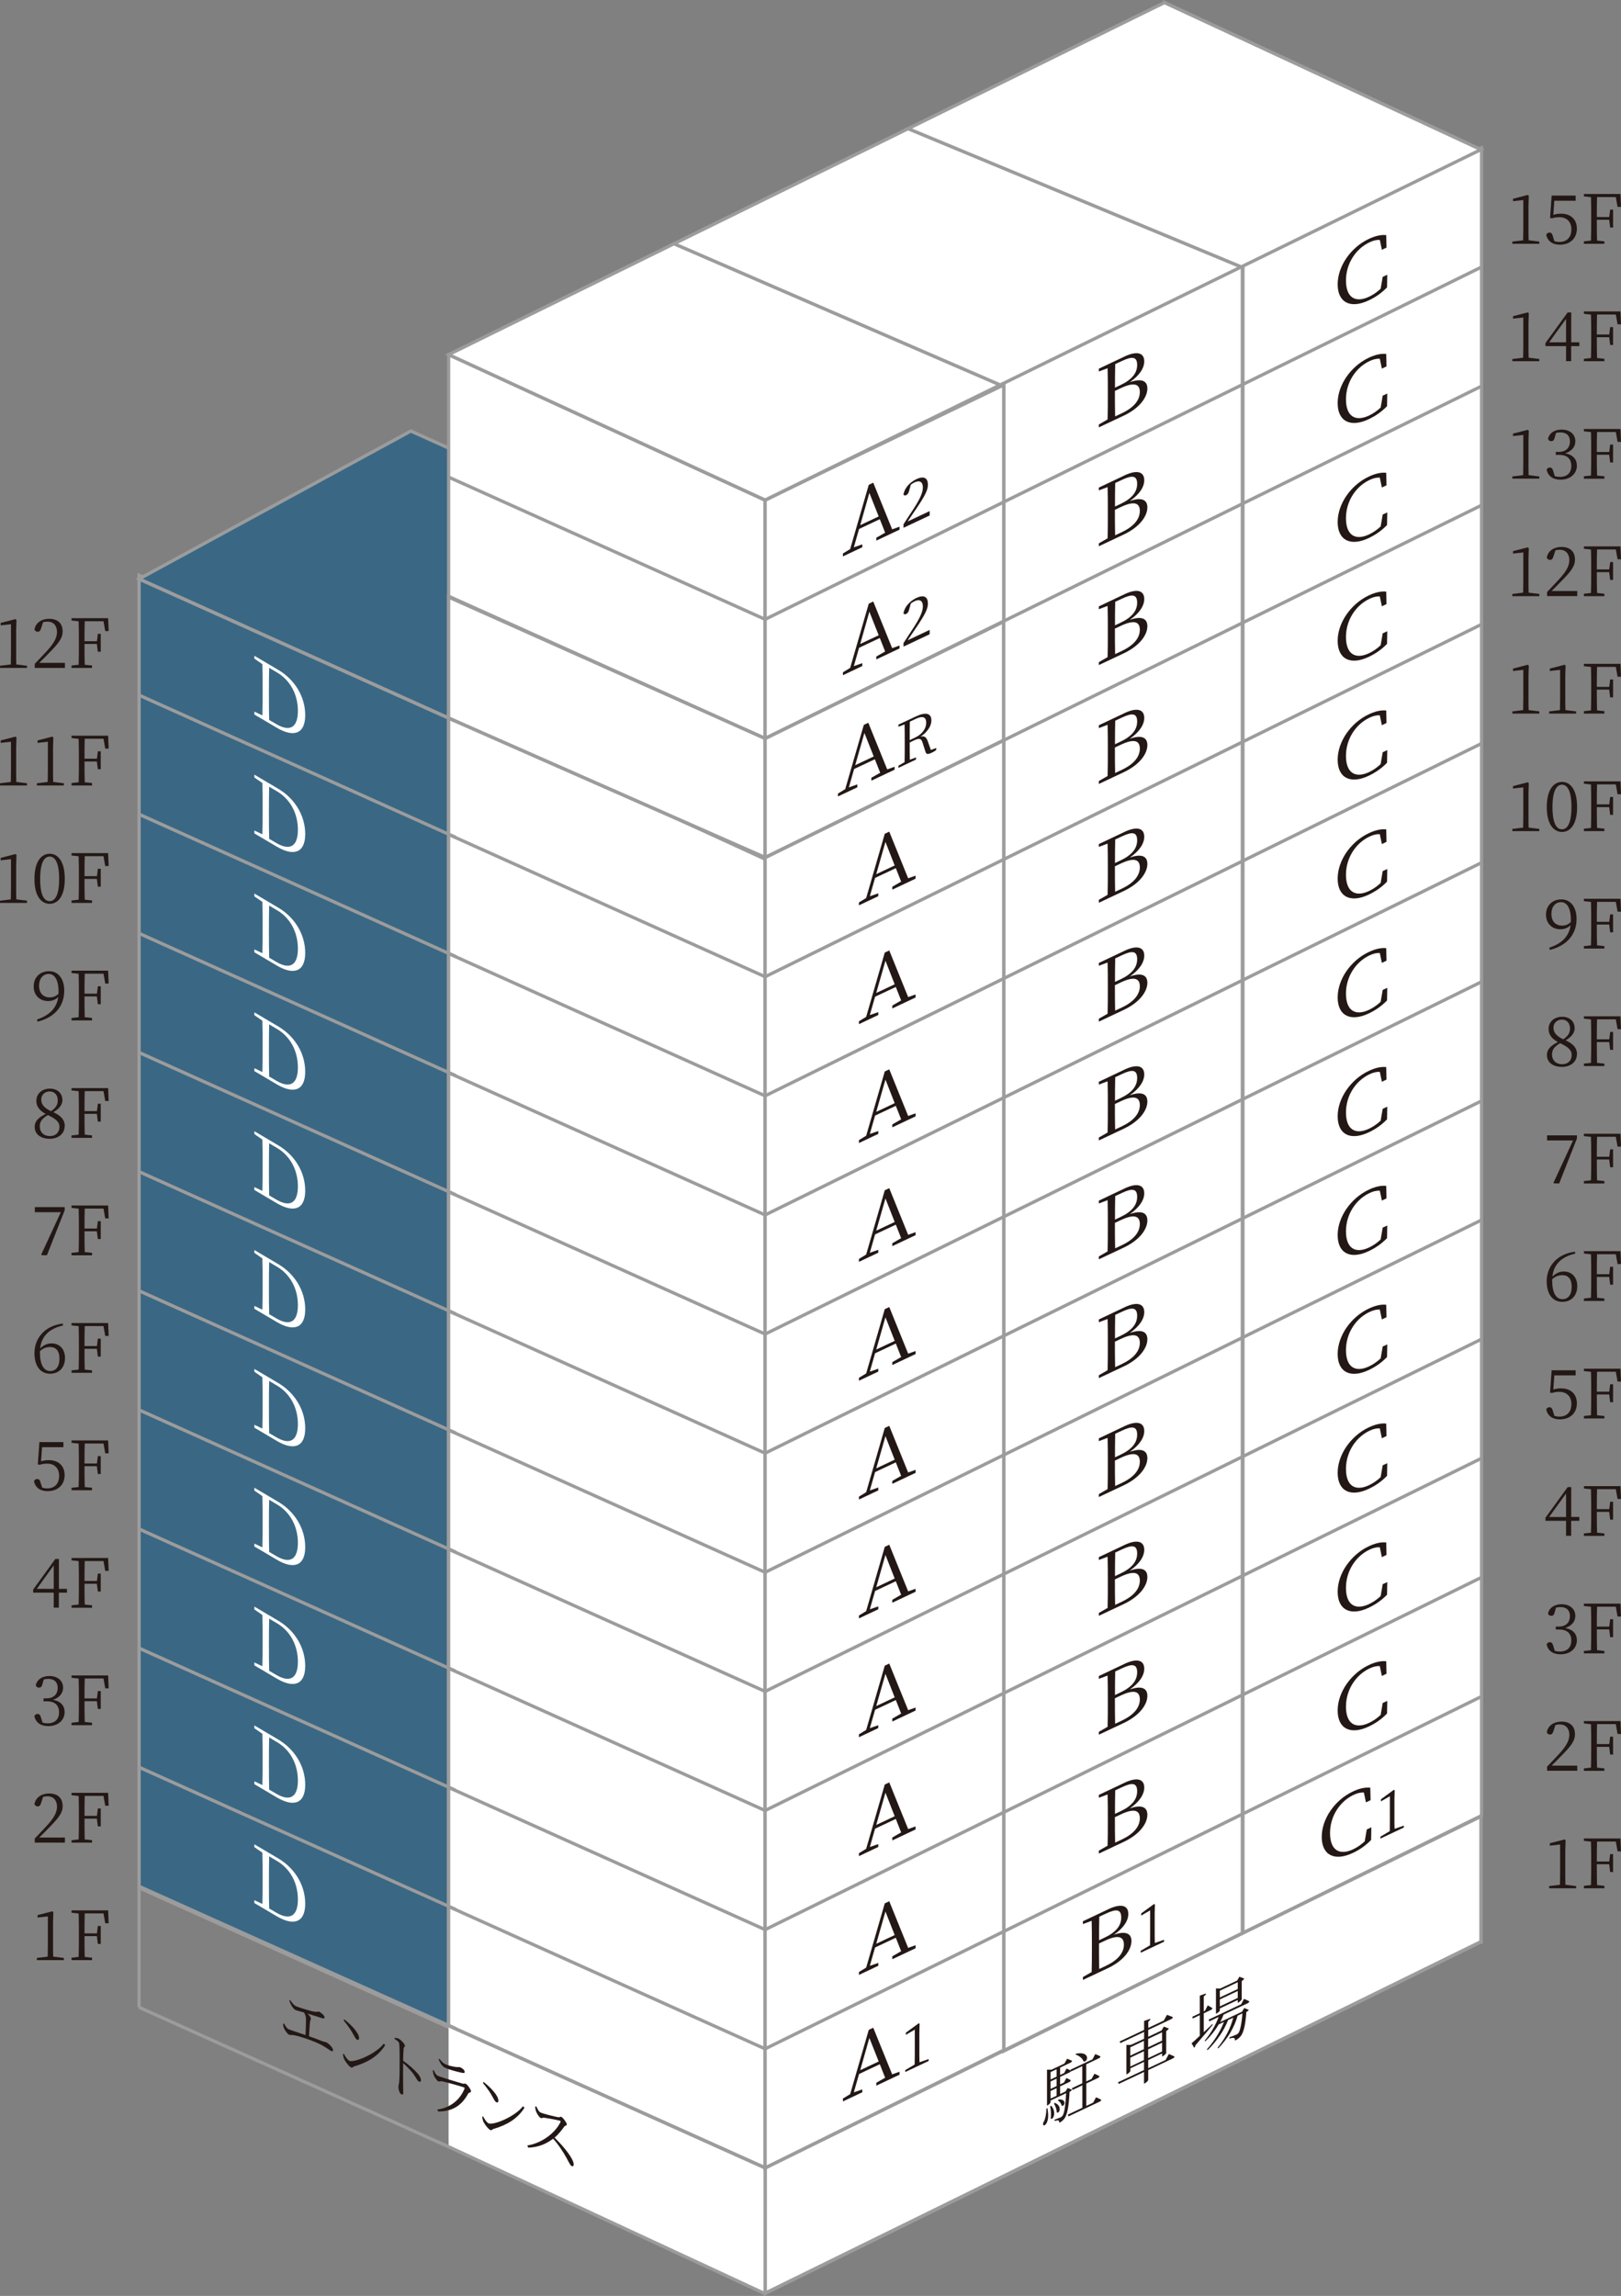 <?xml version="1.0" encoding="UTF-8"?><svg id="_イヤー_2" xmlns="http://www.w3.org/2000/svg" viewBox="0 0 212.71 301.27"><rect x="0" y="0" width="212.71" height="301.27" fill="#808080" stroke="none"/><defs><style>.cls-1,.cls-2,.cls-3{fill:#fff;}.cls-2{stroke-linecap:round;stroke-linejoin:round;}.cls-2,.cls-4,.cls-3{stroke:#9c9c9d;stroke-width:.43px;}.cls-4{fill:#3a6884;}.cls-4,.cls-3{stroke-miterlimit:10;}.cls-5{fill:#231815;}</style></defs><g id="_イヤー_1-2"><g><g><path class="cls-5" d="M201.99,31.7v.29h-3.54v-.29l1.42-.17c0-.54,.02-1.07,.02-1.6v-3.68l-1.35,.15v-.32l1.94-.5,.13,.11-.04,1.39v2.85c0,.53,0,1.06,.02,1.6l1.4,.17Z"/><path class="cls-5" d="M203.83,28.19c.33-.1,.65-.15,1.01-.15,1.24,0,2.08,.71,2.08,1.97s-.88,2.1-2.23,2.1c-.95,0-1.59-.43-1.79-1.29,.07-.2,.22-.3,.42-.3,.25,0,.36,.13,.47,.55l.18,.58c.22,.06,.43,.1,.66,.1,1.01,0,1.57-.65,1.57-1.65s-.62-1.6-1.57-1.6c-.33,0-.66,.04-.98,.15l-.25-.05,.21-2.93h3.15v.67h-2.8l-.13,1.85Z"/><path class="cls-5" d="M209.57,25.84c-.03,.84-.03,1.72-.03,2.64h1.63l.12-.97h.38v2.35h-.38l-.13-1.02h-1.62c0,.99,0,1.87,.03,2.73l.96,.1v.32h-2.69v-.32l.93-.1c.03-.85,.03-1.72,.03-2.6v-.49c0-.87,0-1.75-.03-2.61l-.93-.1v-.31h4.8l.07,1.69h-.45l-.23-1.29h-2.46Z"/><path class="cls-5" d="M201.99,47.11v.29h-3.54v-.29l1.42-.17c0-.54,.02-1.07,.02-1.6v-3.68l-1.35,.15v-.32l1.94-.5,.13,.11-.04,1.39v2.85c0,.53,0,1.06,.02,1.6l1.4,.17Z"/><path class="cls-5" d="M207.23,45.42h-1.06v1.97h-.67v-1.97h-2.7v-.41l2.91-4.01h.47v3.92h1.06v.5Zm-1.73-.5v-3.08l-2.22,3.08h2.22Z"/><path class="cls-5" d="M209.57,41.25c-.03,.84-.03,1.72-.03,2.64h1.63l.12-.97h.38v2.35h-.38l-.13-1.02h-1.62c0,.99,0,1.87,.03,2.73l.96,.1v.32h-2.69v-.32l.93-.1c.03-.85,.03-1.72,.03-2.6v-.49c0-.87,0-1.75-.03-2.61l-.93-.1v-.31h4.8l.07,1.69h-.45l-.23-1.29h-2.46Z"/><path class="cls-5" d="M201.99,62.52v.29h-3.54v-.29l1.42-.17c0-.54,.02-1.07,.02-1.6v-3.68l-1.35,.15v-.32l1.94-.5,.13,.11-.04,1.39v2.85c0,.53,0,1.06,.02,1.6l1.4,.17Z"/><path class="cls-5" d="M204.03,57.36c-.09,.37-.2,.53-.48,.53-.19,0-.34-.08-.42-.31,.2-.83,.94-1.21,1.79-1.21,1.1,0,1.8,.63,1.8,1.53,0,.74-.49,1.32-1.34,1.59,1.03,.18,1.54,.78,1.54,1.61,0,1.07-.87,1.84-2.14,1.84-.92,0-1.63-.39-1.83-1.31,.09-.18,.23-.28,.42-.28,.27,0,.37,.18,.48,.57l.17,.56c.22,.07,.44,.1,.65,.1,1,0,1.52-.56,1.52-1.45s-.52-1.44-1.58-1.44h-.46v-.39h.39c.9,0,1.47-.5,1.47-1.38,0-.74-.45-1.18-1.24-1.18-.18,0-.37,.02-.58,.07l-.17,.56Z"/><path class="cls-5" d="M209.57,56.67c-.03,.84-.03,1.72-.03,2.64h1.63l.12-.97h.38v2.35h-.38l-.13-1.02h-1.62c0,.99,0,1.87,.03,2.73l.96,.1v.32h-2.69v-.32l.93-.1c.03-.85,.03-1.72,.03-2.6v-.49c0-.87,0-1.75-.03-2.61l-.93-.1v-.31h4.8l.07,1.69h-.45l-.23-1.29h-2.46Z"/><path class="cls-5" d="M201.99,77.94v.29h-3.54v-.29l1.42-.17c0-.54,.02-1.07,.02-1.6v-3.68l-1.35,.15v-.32l1.94-.5,.13,.11-.04,1.39v2.85c0,.53,0,1.06,.02,1.6l1.4,.17Z"/><path class="cls-5" d="M206.97,77.55v.67h-3.96v-.54c.56-.57,1.11-1.18,1.54-1.63,.99-1.07,1.38-1.8,1.38-2.56,0-.81-.47-1.35-1.24-1.35-.17,0-.38,.02-.59,.08l-.22,.69c-.11,.39-.24,.56-.48,.56-.2,0-.33-.11-.43-.28,.15-.94,.99-1.42,1.92-1.42,1.21,0,1.78,.67,1.78,1.66,0,.83-.43,1.47-1.87,2.91-.25,.27-.71,.73-1.2,1.21h3.37Z"/><path class="cls-5" d="M209.57,72.08c-.03,.84-.03,1.72-.03,2.64h1.63l.12-.97h.38v2.35h-.38l-.13-1.02h-1.62c0,.99,0,1.87,.03,2.73l.96,.1v.32h-2.69v-.32l.93-.1c.03-.85,.03-1.72,.03-2.6v-.49c0-.87,0-1.75-.03-2.61l-.93-.1v-.31h4.8l.07,1.69h-.45l-.23-1.29h-2.46Z"/><path class="cls-5" d="M201.99,93.35v.29h-3.54v-.29l1.42-.17c0-.54,.02-1.07,.02-1.6v-3.68l-1.35,.15v-.32l1.94-.5,.13,.11-.04,1.39v2.85c0,.53,0,1.06,.02,1.6l1.4,.17Z"/><path class="cls-5" d="M206.82,93.35v.29h-3.54v-.29l1.42-.17c0-.54,.02-1.07,.02-1.6v-3.68l-1.35,.15v-.32l1.94-.5,.13,.11-.04,1.39v2.85c0,.53,0,1.06,.02,1.6l1.4,.17Z"/><path class="cls-5" d="M209.57,87.49c-.03,.84-.03,1.72-.03,2.64h1.63l.12-.97h.38v2.35h-.38l-.13-1.02h-1.62c0,.99,0,1.87,.03,2.73l.96,.1v.32h-2.69v-.32l.93-.1c.03-.85,.03-1.72,.03-2.6v-.49c0-.87,0-1.75-.03-2.61l-.93-.1v-.31h4.8l.07,1.69h-.45l-.23-1.29h-2.46Z"/><path class="cls-5" d="M201.99,108.77v.29h-3.54v-.29l1.42-.17c0-.54,.02-1.07,.02-1.6v-3.68l-1.35,.15v-.32l1.94-.5,.13,.11-.04,1.39v2.85c0,.53,0,1.06,.02,1.6l1.4,.17Z"/><path class="cls-5" d="M206.95,105.9c0,2.4-.97,3.27-1.98,3.27s-2-.88-2-3.27,.98-3.3,2-3.3,1.98,.9,1.98,3.3Zm-1.98,2.92c.63,0,1.24-.65,1.24-2.92s-.61-2.93-1.24-2.93-1.25,.63-1.25,2.93,.6,2.92,1.25,2.92Z"/><path class="cls-5" d="M209.57,102.91c-.03,.84-.03,1.72-.03,2.64h1.63l.12-.97h.38v2.35h-.38l-.13-1.02h-1.62c0,.99,0,1.87,.03,2.73l.96,.1v.32h-2.69v-.32l.93-.1c.03-.85,.03-1.72,.03-2.6v-.49c0-.87,0-1.75-.03-2.61l-.93-.1v-.31h4.8l.07,1.69h-.45l-.23-1.29h-2.46Z"/><path class="cls-5" d="M203.3,124.36c1.76-.59,2.59-1.57,2.8-2.96-.35,.36-.81,.54-1.35,.54-1.06,0-1.89-.74-1.88-1.93,0-1.18,.83-1.99,2.02-1.99s1.99,.98,1.99,2.55c0,1.85-1.05,3.46-3.51,4.08l-.07-.29Zm2.83-3.36c0-.1,0-.2,0-.31,0-1.57-.54-2.31-1.29-2.31-.68,0-1.26,.53-1.26,1.55s.6,1.53,1.39,1.53c.46,0,.83-.15,1.16-.48Z"/><path class="cls-5" d="M209.57,118.32c-.03,.84-.03,1.72-.03,2.64h1.63l.12-.97h.38v2.35h-.38l-.13-1.02h-1.62c0,.99,0,1.87,.03,2.73l.96,.1v.32h-2.69v-.32l.93-.1c.03-.85,.03-1.72,.03-2.6v-.49c0-.87,0-1.75-.03-2.61l-.93-.1v-.31h4.8l.07,1.69h-.45l-.23-1.29h-2.46Z"/><path class="cls-5" d="M206.92,138.37c0,.97-.83,1.63-1.96,1.63s-1.97-.56-1.97-1.56c0-.74,.49-1.23,1.44-1.7-.86-.46-1.22-1.04-1.22-1.71,0-1,.79-1.61,1.78-1.61s1.64,.62,1.64,1.51c0,.49-.29,1.07-1.19,1.58,1.04,.49,1.5,1.01,1.5,1.86Zm-.68,.06c0-.59-.37-1-1.52-1.54-.71,.42-1.06,.81-1.06,1.48,0,.76,.52,1.28,1.32,1.28s1.26-.52,1.26-1.22Zm-1.11-2.05c.64-.44,.89-.84,.89-1.43,0-.64-.38-1.16-1.06-1.16-.59,0-1.11,.4-1.11,1.06,0,.55,.27,1.05,1.28,1.53Z"/><path class="cls-5" d="M209.57,133.74c-.03,.84-.03,1.72-.03,2.64h1.63l.12-.97h.38v2.35h-.38l-.13-1.02h-1.62c0,.99,0,1.87,.03,2.73l.96,.1v.32h-2.69v-.32l.93-.1c.03-.85,.03-1.72,.03-2.6v-.49c0-.87,0-1.75-.03-2.61l-.93-.1v-.31h4.8l.07,1.69h-.45l-.23-1.29h-2.46Z"/><path class="cls-5" d="M206.93,148.98v.41l-2.33,5.9h-.66l-.09-.09,2.57-5.55h-3.41v-.67h3.92Z"/><path class="cls-5" d="M209.57,149.15c-.03,.84-.03,1.72-.03,2.64h1.63l.12-.97h.38v2.35h-.38l-.13-1.02h-1.62c0,.99,0,1.87,.03,2.73l.96,.1v.32h-2.69v-.32l.93-.1c.03-.85,.03-1.72,.03-2.6v-.49c0-.87,0-1.75-.03-2.61l-.93-.1v-.31h4.8l.07,1.69h-.45l-.23-1.29h-2.46Z"/><path class="cls-5" d="M206.71,164.5c-1.89,.43-2.84,1.47-3,3.02,.42-.44,.94-.67,1.49-.67,1.05,0,1.77,.74,1.77,1.91,0,1.31-.83,2.07-1.96,2.07-1.27,0-2.05-1.01-2.05-2.71,0-1.92,1.33-3.58,3.71-3.87l.04,.24Zm-3.03,3.52c0,1.61,.5,2.46,1.35,2.46,.72,0,1.21-.56,1.21-1.62s-.48-1.53-1.21-1.53c-.46,0-.93,.13-1.35,.54v.15Z"/><path class="cls-5" d="M209.57,164.56c-.03,.84-.03,1.72-.03,2.64h1.63l.12-.97h.38v2.35h-.38l-.13-1.02h-1.62c0,.99,0,1.87,.03,2.73l.96,.1v.32h-2.69v-.32l.93-.1c.03-.85,.03-1.72,.03-2.6v-.49c0-.87,0-1.75-.03-2.61l-.93-.1v-.31h4.8l.07,1.69h-.45l-.23-1.29h-2.46Z"/><path class="cls-5" d="M203.83,182.33c.33-.1,.65-.15,1.01-.15,1.24,0,2.08,.71,2.08,1.97s-.88,2.1-2.23,2.1c-.95,0-1.59-.43-1.79-1.29,.07-.2,.22-.3,.42-.3,.25,0,.36,.13,.47,.55l.18,.58c.22,.06,.43,.1,.66,.1,1.01,0,1.57-.65,1.57-1.65s-.62-1.6-1.57-1.6c-.33,0-.66,.04-.98,.15l-.25-.05,.21-2.93h3.15v.67h-2.8l-.13,1.85Z"/><path class="cls-5" d="M209.57,179.98c-.03,.84-.03,1.72-.03,2.64h1.63l.12-.97h.38v2.35h-.38l-.13-1.02h-1.62c0,.99,0,1.87,.03,2.73l.96,.1v.32h-2.69v-.32l.93-.1c.03-.85,.03-1.72,.03-2.6v-.49c0-.87,0-1.75-.03-2.61l-.93-.1v-.31h4.8l.07,1.69h-.45l-.23-1.29h-2.46Z"/><path class="cls-5" d="M207.23,199.56h-1.06v1.97h-.67v-1.97h-2.7v-.41l2.91-4.01h.47v3.92h1.06v.5Zm-1.73-.5v-3.08l-2.22,3.08h2.22Z"/><path class="cls-5" d="M209.57,195.39c-.03,.84-.03,1.72-.03,2.64h1.63l.12-.97h.38v2.35h-.38l-.13-1.02h-1.62c0,.99,0,1.87,.03,2.73l.96,.1v.32h-2.69v-.32l.93-.1c.03-.85,.03-1.72,.03-2.6v-.49c0-.87,0-1.75-.03-2.61l-.93-.1v-.31h4.8l.07,1.69h-.45l-.23-1.29h-2.46Z"/><path class="cls-5" d="M204.03,211.5c-.09,.37-.2,.53-.48,.53-.19,0-.34-.08-.42-.31,.2-.83,.94-1.21,1.79-1.21,1.1,0,1.8,.63,1.8,1.53,0,.74-.49,1.32-1.34,1.59,1.03,.18,1.54,.78,1.54,1.61,0,1.07-.87,1.84-2.14,1.84-.92,0-1.63-.39-1.83-1.31,.09-.18,.23-.28,.42-.28,.27,0,.37,.18,.48,.57l.17,.56c.22,.07,.44,.1,.65,.1,1,0,1.52-.56,1.52-1.45s-.52-1.44-1.58-1.44h-.46v-.39h.39c.9,0,1.47-.5,1.47-1.38,0-.74-.45-1.18-1.24-1.18-.18,0-.37,.02-.58,.07l-.17,.56Z"/><path class="cls-5" d="M209.57,210.81c-.03,.84-.03,1.72-.03,2.64h1.63l.12-.97h.38v2.35h-.38l-.13-1.02h-1.62c0,.99,0,1.87,.03,2.73l.96,.1v.32h-2.69v-.32l.93-.1c.03-.85,.03-1.72,.03-2.6v-.49c0-.87,0-1.75-.03-2.61l-.93-.1v-.31h4.8l.07,1.69h-.45l-.23-1.29h-2.46Z"/><path class="cls-5" d="M206.97,231.69v.67h-3.96v-.54c.56-.57,1.11-1.18,1.54-1.63,.99-1.07,1.38-1.8,1.38-2.56,0-.81-.47-1.35-1.24-1.35-.17,0-.38,.02-.59,.08l-.22,.69c-.11,.39-.24,.56-.48,.56-.2,0-.33-.11-.43-.28,.15-.94,.99-1.42,1.92-1.42,1.21,0,1.78,.67,1.78,1.66,0,.83-.43,1.47-1.87,2.91-.25,.27-.71,.73-1.2,1.21h3.37Z"/><path class="cls-5" d="M209.57,226.22c-.03,.84-.03,1.72-.03,2.64h1.63l.12-.97h.38v2.35h-.38l-.13-1.02h-1.62c0,.99,0,1.87,.03,2.73l.96,.1v.32h-2.69v-.32l.93-.1c.03-.85,.03-1.72,.03-2.6v-.49c0-.87,0-1.75-.03-2.61l-.93-.1v-.31h4.8l.07,1.69h-.45l-.23-1.29h-2.46Z"/><path class="cls-5" d="M206.82,247.49v.29h-3.54v-.29l1.42-.17c0-.54,.02-1.07,.02-1.6v-3.68l-1.35,.15v-.32l1.94-.5,.13,.11-.04,1.39v2.85c0,.53,0,1.06,.02,1.6l1.4,.17Z"/><path class="cls-5" d="M209.57,241.63c-.03,.84-.03,1.72-.03,2.64h1.63l.12-.97h.38v2.35h-.38l-.13-1.02h-1.62c0,.99,0,1.87,.03,2.73l.96,.1v.32h-2.69v-.32l.93-.1c.03-.85,.03-1.72,.03-2.6v-.49c0-.87,0-1.75-.03-2.61l-.93-.1v-.31h4.8l.07,1.69h-.45l-.23-1.29h-2.46Z"/></g><g><path class="cls-5" d="M3.54,87.36v.29H0v-.29l1.42-.17c0-.54,.02-1.07,.02-1.6v-3.68l-1.35,.15v-.32l1.94-.5,.13,.11-.04,1.39v2.85c0,.53,0,1.06,.02,1.6l1.4,.17Z"/><path class="cls-5" d="M8.52,86.98v.67h-3.96v-.54c.56-.57,1.11-1.18,1.54-1.63,.99-1.07,1.38-1.8,1.38-2.56,0-.81-.47-1.35-1.24-1.35-.17,0-.38,.02-.59,.08l-.22,.69c-.11,.39-.24,.56-.48,.56-.2,0-.33-.11-.43-.28,.15-.94,.99-1.42,1.92-1.42,1.21,0,1.78,.67,1.78,1.66,0,.83-.43,1.47-1.87,2.91-.25,.27-.71,.73-1.2,1.21h3.37Z"/><path class="cls-5" d="M11.12,81.5c-.03,.84-.03,1.72-.03,2.64h1.63l.12-.97h.38v2.35h-.38l-.13-1.02h-1.62c0,.99,0,1.87,.03,2.73l.96,.1v.32h-2.69v-.32l.93-.1c.03-.85,.03-1.72,.03-2.6v-.49c0-.87,0-1.75-.03-2.61l-.93-.1v-.31h4.8l.07,1.69h-.45l-.23-1.29h-2.46Z"/><path class="cls-5" d="M3.54,102.78v.29H0v-.29l1.42-.17c0-.54,.02-1.07,.02-1.6v-3.68l-1.35,.15v-.32l1.94-.5,.13,.11-.04,1.39v2.85c0,.53,0,1.06,.02,1.6l1.4,.17Z"/><path class="cls-5" d="M8.38,102.78v.29h-3.54v-.29l1.42-.17c0-.54,.02-1.07,.02-1.6v-3.68l-1.35,.15v-.32l1.94-.5,.13,.11-.04,1.39v2.85c0,.53,0,1.06,.02,1.6l1.4,.17Z"/><path class="cls-5" d="M11.12,96.92c-.03,.84-.03,1.72-.03,2.64h1.63l.12-.97h.38v2.35h-.38l-.13-1.02h-1.62c0,.99,0,1.87,.03,2.73l.96,.1v.32h-2.69v-.32l.93-.1c.03-.85,.03-1.72,.03-2.6v-.49c0-.87,0-1.75-.03-2.61l-.93-.1v-.31h4.8l.07,1.69h-.45l-.23-1.29h-2.46Z"/><path class="cls-5" d="M3.54,118.19v.29H0v-.29l1.42-.17c0-.54,.02-1.07,.02-1.6v-3.68l-1.35,.15v-.32l1.94-.5,.13,.11-.04,1.39v2.85c0,.53,0,1.06,.02,1.6l1.4,.17Z"/><path class="cls-5" d="M8.5,115.33c0,2.4-.97,3.27-1.98,3.27s-2-.88-2-3.27,.98-3.3,2-3.3,1.98,.9,1.98,3.3Zm-1.98,2.92c.63,0,1.24-.65,1.24-2.92s-.61-2.93-1.24-2.93-1.25,.63-1.25,2.93,.6,2.92,1.25,2.92Z"/><path class="cls-5" d="M11.12,112.33c-.03,.84-.03,1.72-.03,2.64h1.63l.12-.97h.38v2.35h-.38l-.13-1.02h-1.62c0,.99,0,1.87,.03,2.73l.96,.1v.32h-2.69v-.32l.93-.1c.03-.85,.03-1.72,.03-2.6v-.49c0-.87,0-1.75-.03-2.61l-.93-.1v-.31h4.8l.07,1.69h-.45l-.23-1.29h-2.46Z"/><path class="cls-5" d="M4.85,133.78c1.76-.59,2.59-1.57,2.8-2.96-.35,.36-.81,.54-1.35,.54-1.06,0-1.89-.74-1.88-1.93,0-1.18,.83-1.99,2.02-1.99s1.99,.98,1.99,2.55c0,1.85-1.05,3.46-3.51,4.08l-.07-.29Zm2.83-3.36c0-.1,0-.2,0-.31,0-1.57-.54-2.31-1.29-2.31-.68,0-1.26,.53-1.26,1.55s.6,1.53,1.39,1.53c.46,0,.83-.15,1.16-.48Z"/><path class="cls-5" d="M11.12,127.75c-.03,.84-.03,1.72-.03,2.64h1.63l.12-.97h.38v2.35h-.38l-.13-1.02h-1.62c0,.99,0,1.87,.03,2.73l.96,.1v.32h-2.69v-.32l.93-.1c.03-.85,.03-1.72,.03-2.6v-.49c0-.87,0-1.75-.03-2.61l-.93-.1v-.31h4.8l.07,1.69h-.45l-.23-1.29h-2.46Z"/><path class="cls-5" d="M8.48,147.8c0,.97-.83,1.63-1.96,1.63s-1.97-.56-1.97-1.56c0-.74,.49-1.23,1.44-1.7-.86-.46-1.22-1.04-1.22-1.71,0-1,.79-1.61,1.78-1.61s1.64,.62,1.64,1.51c0,.49-.29,1.07-1.19,1.58,1.04,.49,1.5,1.01,1.5,1.86Zm-.68,.06c0-.59-.37-1-1.52-1.54-.71,.42-1.06,.81-1.06,1.48,0,.76,.52,1.28,1.32,1.28s1.26-.52,1.26-1.22Zm-1.11-2.05c.64-.44,.89-.84,.89-1.43,0-.64-.38-1.16-1.06-1.16-.59,0-1.11,.4-1.11,1.06,0,.55,.27,1.05,1.28,1.53Z"/><path class="cls-5" d="M11.12,143.16c-.03,.84-.03,1.72-.03,2.64h1.63l.12-.97h.38v2.35h-.38l-.13-1.02h-1.62c0,.99,0,1.87,.03,2.73l.96,.1v.32h-2.69v-.32l.93-.1c.03-.85,.03-1.72,.03-2.6v-.49c0-.87,0-1.75-.03-2.61l-.93-.1v-.31h4.8l.07,1.69h-.45l-.23-1.29h-2.46Z"/><path class="cls-5" d="M8.49,158.4v.41l-2.33,5.9h-.66l-.09-.09,2.57-5.55h-3.41v-.67h3.92Z"/><path class="cls-5" d="M11.12,158.57c-.03,.84-.03,1.72-.03,2.64h1.63l.12-.97h.38v2.35h-.38l-.13-1.02h-1.62c0,.99,0,1.87,.03,2.73l.96,.1v.32h-2.69v-.32l.93-.1c.03-.85,.03-1.72,.03-2.6v-.49c0-.87,0-1.75-.03-2.61l-.93-.1v-.31h4.8l.07,1.69h-.45l-.23-1.29h-2.46Z"/><path class="cls-5" d="M8.27,173.93c-1.89,.43-2.84,1.47-3,3.02,.42-.44,.94-.67,1.49-.67,1.05,0,1.77,.74,1.77,1.91,0,1.31-.83,2.07-1.96,2.07-1.27,0-2.05-1.01-2.05-2.71,0-1.92,1.33-3.58,3.71-3.87l.04,.24Zm-3.03,3.52c0,1.61,.5,2.46,1.35,2.46,.72,0,1.21-.56,1.21-1.62s-.48-1.53-1.21-1.53c-.46,0-.93,.13-1.35,.54v.15Z"/><path class="cls-5" d="M11.12,173.99c-.03,.84-.03,1.72-.03,2.64h1.63l.12-.97h.38v2.35h-.38l-.13-1.02h-1.62c0,.99,0,1.87,.03,2.73l.96,.1v.32h-2.69v-.32l.93-.1c.03-.85,.03-1.72,.03-2.6v-.49c0-.87,0-1.75-.03-2.61l-.93-.1v-.31h4.8l.07,1.69h-.45l-.23-1.29h-2.46Z"/><path class="cls-5" d="M5.39,191.75c.33-.1,.65-.15,1.01-.15,1.24,0,2.08,.71,2.08,1.97s-.88,2.1-2.23,2.1c-.95,0-1.59-.43-1.79-1.29,.07-.2,.22-.3,.42-.3,.25,0,.36,.13,.47,.55l.18,.58c.22,.06,.43,.1,.66,.1,1.01,0,1.57-.65,1.57-1.65s-.62-1.6-1.57-1.6c-.33,0-.66,.04-.98,.15l-.25-.05,.21-2.93h3.15v.67h-2.8l-.13,1.85Z"/><path class="cls-5" d="M11.12,189.4c-.03,.84-.03,1.72-.03,2.64h1.63l.12-.97h.38v2.35h-.38l-.13-1.02h-1.62c0,.99,0,1.87,.03,2.73l.96,.1v.32h-2.69v-.32l.93-.1c.03-.85,.03-1.72,.03-2.6v-.49c0-.87,0-1.75-.03-2.61l-.93-.1v-.31h4.8l.07,1.69h-.45l-.23-1.29h-2.46Z"/><path class="cls-5" d="M8.78,208.99h-1.06v1.97h-.67v-1.97h-2.7v-.41l2.91-4.01h.47v3.92h1.06v.5Zm-1.73-.5v-3.08l-2.22,3.08h2.22Z"/><path class="cls-5" d="M11.12,204.82c-.03,.84-.03,1.72-.03,2.64h1.63l.12-.97h.38v2.35h-.38l-.13-1.02h-1.62c0,.99,0,1.87,.03,2.73l.96,.1v.32h-2.69v-.32l.93-.1c.03-.85,.03-1.72,.03-2.6v-.49c0-.87,0-1.75-.03-2.61l-.93-.1v-.31h4.8l.07,1.69h-.45l-.23-1.29h-2.46Z"/><path class="cls-5" d="M5.59,220.92c-.09,.37-.2,.53-.48,.53-.19,0-.34-.08-.42-.31,.2-.83,.94-1.21,1.79-1.21,1.1,0,1.8,.63,1.8,1.53,0,.74-.49,1.32-1.34,1.59,1.03,.18,1.54,.78,1.54,1.61,0,1.07-.87,1.84-2.14,1.84-.92,0-1.63-.39-1.83-1.31,.09-.18,.23-.28,.42-.28,.27,0,.37,.18,.48,.57l.17,.56c.22,.07,.44,.1,.65,.1,1,0,1.52-.56,1.52-1.45s-.52-1.44-1.58-1.44h-.46v-.39h.39c.9,0,1.47-.5,1.47-1.38,0-.74-.45-1.18-1.24-1.18-.18,0-.37,.02-.58,.07l-.17,.56Z"/><path class="cls-5" d="M11.12,220.23c-.03,.84-.03,1.72-.03,2.64h1.63l.12-.97h.38v2.35h-.38l-.13-1.02h-1.62c0,.99,0,1.87,.03,2.73l.96,.1v.32h-2.69v-.32l.93-.1c.03-.85,.03-1.72,.03-2.6v-.49c0-.87,0-1.75-.03-2.61l-.93-.1v-.31h4.8l.07,1.69h-.45l-.23-1.29h-2.46Z"/><path class="cls-5" d="M8.52,241.12v.67h-3.96v-.54c.56-.57,1.11-1.18,1.54-1.63,.99-1.07,1.38-1.8,1.38-2.56,0-.81-.47-1.35-1.24-1.35-.17,0-.38,.02-.59,.08l-.22,.69c-.11,.39-.24,.56-.48,.56-.2,0-.33-.11-.43-.28,.15-.94,.99-1.42,1.92-1.42,1.21,0,1.78,.67,1.78,1.66,0,.83-.43,1.47-1.87,2.91-.25,.27-.71,.73-1.2,1.21h3.37Z"/><path class="cls-5" d="M11.12,235.64c-.03,.84-.03,1.72-.03,2.64h1.63l.12-.97h.38v2.35h-.38l-.13-1.02h-1.62c0,.99,0,1.87,.03,2.73l.96,.1v.32h-2.69v-.32l.93-.1c.03-.85,.03-1.72,.03-2.6v-.49c0-.87,0-1.75-.03-2.61l-.93-.1v-.31h4.8l.07,1.69h-.45l-.23-1.29h-2.46Z"/><path class="cls-5" d="M8.38,256.92v.29h-3.54v-.29l1.42-.17c0-.54,.02-1.07,.02-1.6v-3.68l-1.35,.15v-.32l1.94-.5,.13,.11-.04,1.39v2.85c0,.53,0,1.06,.02,1.6l1.4,.17Z"/><path class="cls-5" d="M11.12,251.06c-.03,.84-.03,1.72-.03,2.64h1.63l.12-.97h.38v2.35h-.38l-.13-1.02h-1.62c0,.99,0,1.87,.03,2.73l.96,.1v.32h-2.69v-.32l.93-.1c.03-.85,.03-1.72,.03-2.6v-.49c0-.87,0-1.75-.03-2.61l-.93-.1v-.31h4.8l.07,1.69h-.45l-.23-1.29h-2.46Z"/></g><g><polygon class="cls-3" points="194.33 254.8 152.8 235.51 152.8 .34 194.33 19.63 194.33 254.8"/><polygon class="cls-4" points="58.87 266.01 18.25 247.71 18.25 75.49 58.87 93.79 58.87 266.01"/><line class="cls-3" x1="18.25" y1="263.4" x2="18.25" y2="75.97"/><line class="cls-3" x1="58.87" y1="281.7" x2="18.25" y2="263.4"/><polygon class="cls-1" points="58.87 281.03 152.8 235.51 152.8 .34 58.87 46.53 58.87 281.03"/><polygon class="cls-3" points="100.4 300.93 194.33 254.8 194.33 19.42 100.4 65.61 100.4 300.93"/><line class="cls-3" x1="100.4" y1="300.93" x2="194.33" y2="254.8"/><polygon class="cls-4" points="94.53 74.87 53.91 56.56 18.25 75.97 58.87 94.23 94.53 74.87"/><polyline class="cls-2" points="58.87 265.81 58.87 46.53 100.4 65.61 100.4 300.99 58.87 281.7"/><polygon class="cls-3" points="100.4 284.45 58.87 265.81 58.87 93.67 100.4 112.74 100.4 284.45"/><polygon class="cls-3" points="100.4 112.52 58.87 94.23 58.87 78.35 100.4 96.9 100.4 112.52"/><polygon class="cls-3" points="131.71 97.14 100.4 112.54 100.4 96.9 131.71 81.55 131.71 97.14"/><polygon class="cls-3" points="163.02 253.68 131.71 269.14 131.71 49.84 163.02 34.71 163.02 253.68"/><polygon class="cls-3" points="131.71 269.02 100.4 284.48 100.4 112.52 131.71 97.14 131.71 269.02"/><polygon class="cls-3" points="131.71 81.55 100.4 96.9 100.4 65.61 131.71 50.51 131.71 81.55"/><polygon class="cls-3" points="194.41 238.31 163.1 253.65 163.1 34.67 194.41 19.53 194.41 238.31"/><g><line class="cls-3" x1="100.4" y1="284.48" x2="58.87" y2="265.81"/><line class="cls-3" x1="100.4" y1="268.85" x2="58.87" y2="250.18"/><line class="cls-3" x1="100.4" y1="253.21" x2="58.87" y2="234.55"/><line class="cls-3" x1="100.4" y1="237.58" x2="58.87" y2="218.92"/><line class="cls-3" x1="100.4" y1="221.95" x2="58.87" y2="203.29"/><line class="cls-3" x1="100.4" y1="206.32" x2="58.87" y2="187.66"/><line class="cls-3" x1="100.4" y1="190.69" x2="58.87" y2="172.03"/><line class="cls-3" x1="100.4" y1="175.06" x2="58.87" y2="156.4"/><line class="cls-3" x1="100.4" y1="159.43" x2="58.87" y2="140.77"/><line class="cls-3" x1="100.4" y1="143.8" x2="58.87" y2="125.13"/><line class="cls-3" x1="100.4" y1="128.17" x2="58.87" y2="109.5"/><line class="cls-3" x1="59.79" y1="266.19" x2="18.25" y2="247.53"/><line class="cls-3" x1="59.79" y1="250.56" x2="18.25" y2="231.9"/><line class="cls-3" x1="59.79" y1="234.93" x2="18.25" y2="216.27"/><line class="cls-3" x1="59.79" y1="219.3" x2="18.25" y2="200.64"/><line class="cls-3" x1="59.79" y1="203.67" x2="18.25" y2="185.01"/><line class="cls-3" x1="59.79" y1="188.04" x2="18.25" y2="169.38"/><line class="cls-3" x1="59.79" y1="172.41" x2="18.25" y2="153.75"/><line class="cls-3" x1="59.79" y1="156.78" x2="18.25" y2="138.11"/><line class="cls-3" x1="59.79" y1="141.15" x2="18.25" y2="122.48"/><line class="cls-3" x1="59.79" y1="125.52" x2="18.25" y2="106.85"/><line class="cls-3" x1="59.79" y1="109.88" x2="18.25" y2="91.22"/><line class="cls-3" x1="100.4" y1="112.54" x2="58.87" y2="94.23"/><line class="cls-3" x1="100.4" y1="96.9" x2="58.87" y2="78.24"/><line class="cls-3" x1="100.4" y1="81.27" x2="58.87" y2="62.61"/><line class="cls-2" x1="100.4" y1="65.64" x2="58.87" y2="46.53"/><line class="cls-3" x1="59.79" y1="94.63" x2="18.25" y2="75.97"/></g><g><line class="cls-3" x1="100.4" y1="284.48" x2="194.33" y2="238.28"/><line class="cls-3" x1="100.4" y1="268.85" x2="194.33" y2="222.65"/><line class="cls-3" x1="100.4" y1="253.21" x2="194.33" y2="207.02"/><line class="cls-3" x1="100.4" y1="237.58" x2="194.33" y2="191.39"/><line class="cls-3" x1="100.4" y1="221.95" x2="194.33" y2="175.76"/><line class="cls-3" x1="100.4" y1="206.32" x2="194.33" y2="160.13"/><line class="cls-3" x1="100.4" y1="190.69" x2="194.33" y2="144.5"/><line class="cls-3" x1="100.4" y1="175.06" x2="194.33" y2="128.87"/><line class="cls-3" x1="100.4" y1="159.43" x2="194.33" y2="113.24"/><line class="cls-3" x1="100.4" y1="143.8" x2="194.33" y2="97.6"/><line class="cls-3" x1="100.4" y1="128.17" x2="194.33" y2="81.97"/><line class="cls-3" x1="100.4" y1="112.54" x2="194.33" y2="66.34"/><line class="cls-3" x1="100.4" y1="96.9" x2="194.33" y2="50.71"/><line class="cls-3" x1="100.4" y1="81.27" x2="194.33" y2="35.08"/><line class="cls-3" x1="100.4" y1="65.64" x2="194.33" y2="19.45"/></g></g><g><polygon class="cls-3" points="58.87 46.53 100.4 65.61 131.25 50.51 88.45 31.98 58.87 46.53"/><polygon class="cls-3" points="119.17 16.88 88.45 31.98 131.25 50.51 162.88 35.02 119.17 16.88"/><polygon class="cls-3" points="194.33 19.63 152.8 .34 119.17 16.88 162.88 35.02 194.33 19.63"/></g><g><path class="cls-5" d="M118.04,69.12v.38l-3.05,1.44v-.38l1.16-.66-.7-1.77-2.72,1.28-.69,2.41,1.11-.39v.38l-2.54,1.2v-.38l.95-.58,2.44-8.43,.59-.28,2.48,6.12,.95-.34Zm-2.74-1.36l-1.22-3.08-1.2,4.23,2.42-1.14Z"/><path class="cls-5" d="M121.99,67.06v.58l-3.43,1.62v-.47c.48-.73,.96-1.48,1.34-2.05,.86-1.33,1.2-2.13,1.2-2.78,0-.7-.4-.98-1.07-.67-.15,.07-.33,.17-.51,.31l-.19,.69c-.09,.38-.21,.58-.41,.68-.17,.08-.29,.04-.37-.06,.13-.88,.86-1.63,1.67-2.02,1.05-.5,1.54-.14,1.54,.71,0,.72-.37,1.45-1.62,3.29-.22,.34-.62,.92-1.04,1.54l2.92-1.38Z"/><path class="cls-5" d="M118.04,84.71v.38l-3.05,1.44v-.38l1.16-.66-.7-1.77-2.72,1.28-.69,2.41,1.11-.39v.38l-2.54,1.2v-.38l.95-.58,2.44-8.43,.59-.28,2.48,6.12,.95-.34Zm-2.74-1.36l-1.22-3.08-1.2,4.23,2.42-1.14Z"/><path class="cls-5" d="M121.99,82.65v.58l-3.43,1.62v-.47c.48-.73,.96-1.48,1.34-2.05,.86-1.33,1.2-2.13,1.2-2.78,0-.7-.4-.98-1.07-.67-.15,.07-.33,.17-.51,.31l-.19,.69c-.09,.38-.21,.58-.41,.68-.17,.08-.29,.04-.37-.06,.13-.88,.86-1.63,1.67-2.02,1.05-.5,1.54-.14,1.54,.71,0,.72-.37,1.45-1.62,3.29-.22,.34-.62,.92-1.04,1.54l2.92-1.38Z"/><path class="cls-5" d="M117.39,100.62v.38l-3.05,1.44v-.38l1.16-.66-.7-1.77-2.72,1.28-.69,2.41,1.11-.39v.38l-2.54,1.2v-.38l.95-.58,2.44-8.43,.59-.28,2.48,6.12,.95-.34Zm-2.74-1.36l-1.22-3.08-1.21,4.23,2.42-1.14Z"/><path class="cls-5" d="M122.85,98.14v.28c-.14,.11-.34,.24-.6,.36-.51,.24-.71,.19-.8-.11l-.39-1.22c-.18-.59-.45-.61-1.17-.27l-.52,.25c0,.8,0,1.54,.02,2.26l.81-.3v.28l-2.31,1.09v-.28l.81-.47c.02-.75,.02-1.51,.02-2.27v-.43c0-.75,0-1.52-.02-2.25l-.81,.3v-.27l2.32-1.09c1.27-.6,2.01-.41,2.01,.54,0,.68-.49,1.51-1.42,2.12,.48-.12,.74,.05,.93,.57l.42,1.18,.7-.26Zm-2.71-1.39c.91-.43,1.4-1.19,1.4-1.91s-.42-.96-1.35-.52l-.8,.38c-.02,.76-.02,1.51-.02,2.42l.77-.36Z"/><path class="cls-5" d="M120.14,114.92v.38l-3.05,1.44v-.38l1.16-.67-.7-1.77-2.72,1.28-.69,2.41,1.11-.39v.38l-2.54,1.2v-.38l.95-.58,2.44-8.43,.59-.28,2.48,6.12,.95-.34Zm-2.74-1.36l-1.21-3.08-1.21,4.23,2.42-1.14Z"/><path class="cls-5" d="M120.14,130.51v.38l-3.05,1.44v-.38l1.16-.67-.7-1.77-2.72,1.28-.69,2.41,1.11-.39v.38l-2.54,1.2v-.38l.95-.58,2.44-8.43,.59-.28,2.48,6.12,.95-.34Zm-2.74-1.36l-1.21-3.08-1.21,4.23,2.42-1.14Z"/><path class="cls-5" d="M120.14,146.11v.38l-3.05,1.44v-.38l1.16-.67-.7-1.77-2.72,1.28-.69,2.41,1.11-.39v.38l-2.54,1.2v-.38l.95-.58,2.44-8.43,.59-.28,2.48,6.12,.95-.34Zm-2.74-1.36l-1.21-3.08-1.21,4.23,2.42-1.14Z"/><path class="cls-5" d="M120.14,161.7v.38l-3.05,1.44v-.38l1.16-.67-.7-1.77-2.72,1.28-.69,2.41,1.11-.39v.38l-2.54,1.2v-.38l.95-.58,2.44-8.43,.59-.28,2.48,6.12,.95-.34Zm-2.74-1.36l-1.21-3.08-1.21,4.23,2.42-1.14Z"/><path class="cls-5" d="M120.14,177.3v.38l-3.05,1.44v-.38l1.16-.67-.7-1.77-2.72,1.28-.69,2.41,1.11-.39v.38l-2.54,1.2v-.38l.95-.58,2.44-8.43,.59-.28,2.48,6.12,.95-.34Zm-2.74-1.36l-1.21-3.08-1.21,4.23,2.42-1.14Z"/><path class="cls-5" d="M120.14,192.89v.38l-3.05,1.44v-.38l1.16-.67-.7-1.77-2.72,1.28-.69,2.41,1.11-.39v.38l-2.54,1.2v-.38l.95-.58,2.44-8.43,.59-.28,2.48,6.12,.95-.34Zm-2.74-1.36l-1.21-3.08-1.21,4.23,2.42-1.14Z"/><path class="cls-5" d="M120.14,208.49v.38l-3.05,1.44v-.38l1.16-.67-.7-1.77-2.72,1.28-.69,2.41,1.11-.39v.38l-2.54,1.2v-.38l.95-.58,2.44-8.43,.59-.28,2.48,6.12,.95-.34Zm-2.74-1.36l-1.21-3.08-1.21,4.23,2.42-1.14Z"/><path class="cls-5" d="M120.14,224.08v.38l-3.05,1.44v-.38l1.16-.67-.7-1.77-2.72,1.28-.69,2.41,1.11-.39v.38l-2.54,1.2v-.38l.95-.58,2.44-8.43,.59-.28,2.48,6.12,.95-.34Zm-2.74-1.36l-1.21-3.08-1.21,4.23,2.42-1.14Z"/><path class="cls-5" d="M120.14,239.68v.38l-3.05,1.44v-.38l1.16-.67-.7-1.77-2.72,1.28-.69,2.41,1.11-.39v.38l-2.54,1.2v-.38l.95-.58,2.44-8.43,.59-.28,2.48,6.12,.95-.34Zm-2.74-1.36l-1.21-3.08-1.21,4.23,2.42-1.14Z"/><path class="cls-5" d="M120.14,255.27v.38l-3.05,1.44v-.38l1.16-.67-.7-1.77-2.72,1.28-.69,2.41,1.11-.39v.38l-2.54,1.2v-.38l.95-.58,2.44-8.43,.59-.28,2.48,6.12,.95-.34Zm-2.74-1.36l-1.21-3.08-1.21,4.23,2.42-1.14Z"/><path class="cls-5" d="M118.04,271.86v.38l-3.05,1.44v-.38l1.16-.66-.7-1.77-2.72,1.28-.69,2.41,1.11-.39v.38l-2.54,1.2v-.38l.95-.58,2.44-8.43,.59-.28,2.48,6.12,.95-.34Zm-2.74-1.36l-1.22-3.08-1.2,4.23,2.42-1.14Z"/><path class="cls-5" d="M121.86,270.19v.25l-3.07,1.45v-.25l1.23-.73c0-.47,.02-.93,.02-1.39v-3.19l-1.17,.68v-.28l1.68-1.23,.12,.04-.03,1.22v2.47c0,.46,0,.92,.02,1.38l1.21-.42Z"/></g><g><path class="cls-5" d="M137.44,276.63c.49,2.33-.89,2.71-.5,1.83,.23-.4,.36-1.03,.37-1.77l.13-.06Zm6.37-1.42s.44,.16,.7,.33c-.02,.11-.11,.19-.21,.24l-4.11,1.94-.06-.24,1.9-.9v-2.94l-1.3,.61-.07-.24,1.36-.64v-2.25l-1.48,.7-.02-.05c-.02,.08-.1,.14-.18,.18l-1.23,.58v.98l.51-.24,.31-.59s.36,.15,.58,.29c-.02,.11-.1,.19-.2,.24l-1.2,.57v1l.71-.34,.28-.46,.57,.24c-.06,.1-.15,.18-.32,.28-.09,1.92-.31,2.97-.64,3.45-.19,.28-.45,.48-.71,.61,0-.14-.02-.27-.11-.31-.08-.03-.3,0-.51,.06v-.16c.24-.09,.62-.23,.78-.3,.13-.06,.19-.11,.27-.22,.22-.31,.39-1.28,.47-2.96l-2.04,.96v.26s-.16,.26-.4,.38l-.07,.03v-4.71h.58l1.71-.81,.35-.63s.4,.14,.65,.28c-.03,.11-.1,.19-.21,.24l-1.36,.64v.97l.54-.26,.3-.58s.33,.12,.55,.26l-.03-.11,2.89-1.36,.36-.69s.43,.16,.69,.31c-.02,.11-.1,.19-.21,.24l-1.66,.79v2.25l.7-.33,.37-.68s.41,.16,.67,.32c-.02,.11-.1,.19-.21,.24l-1.52,.72v2.94l.9-.43,.37-.7Zm-5.89,1.1c.78,.78,.28,1.97-.05,1.68,.09-.56,.02-1.21-.07-1.59l.12-.09Zm-.06-4.41v.97l.79-.37v-.97l-.79,.37Zm.79,.86l-.79,.37v.98l.79-.37v-.98Zm0,1.25l-.79,.37v1l.79-.37v-1Zm-.25,1.92c1.04,.4,.62,1.49,.27,1.26,0-.42-.2-.88-.37-1.16l.11-.1Zm.51-.43c1.14-.1,.79,.97,.41,.82-.05-.29-.28-.58-.5-.7l.1-.12Zm2.31-6.02c1.89-.35,1.55,1.16,.97,1.03-.13-.42-.63-.79-1.06-.91l.09-.12Z"/><path class="cls-5" d="M153.38,269.53s.46,.19,.75,.33c-.03,.11-.1,.19-.21,.24l-3.25,1.54v1.3c0,.08-.24,.34-.44,.43l-.11,.05v-1.53l-3.33,1.57-.07-.23,3.4-1.6v-1.07l-1.79,.85v.36c0,.05-.22,.3-.43,.4l-.09,.04v-3.88h.58l1.74-.8v-.9l-3.12,1.47-.07-.23,3.19-1.5v-1.18l.83-.29c-.02,.14-.09,.26-.28,.38v.82l2.04-.96,.41-.75s.48,.16,.78,.31c-.02,.11-.1,.19-.22,.25l-3.02,1.42v.9l1.75-.83,.3-.51,.66,.26c-.06,.1-.19,.23-.35,.34v2.88c0,.06-.27,.32-.45,.41l-.08,.04v-.41l-1.83,.87v1.07l2.28-1.08,.43-.78Zm-5.06-.88v1.09l1.79-.85v-1.09l-1.79,.85Zm1.79,1.67v-1.16l-1.79,.85v1.16l1.79-.85Zm.55-2.77v1.09l1.83-.87v-1.09l-1.83,.87Zm1.83,1.65v-1.16l-1.83,.87v1.16l1.83-.87Z"/><path class="cls-5" d="M159.15,265.69c-.54,.64-1.3,1.56-2.29,2.7,0,.11-.07,.24-.16,.32l-.34-.59c.22-.18,.61-.54,1.08-.98v-2.71l-.92,.44-.06-.23,.98-.46v-2.31l.82-.29c-.02,.13-.09,.26-.3,.38v1.97l.17-.08,.35-.7s.39,.2,.62,.37c-.02,.11-.11,.19-.21,.23l-.93,.44v2.48c.37-.34,.75-.71,1.14-1.08l.04,.11Zm1.4-1.3c-.12,.32-.27,.63-.43,.94l2.86-1.35,.29-.49,.6,.25c-.05,.09-.15,.18-.32,.28-.11,1.6-.35,2.64-.7,3.11-.21,.29-.49,.5-.79,.64,0-.17-.02-.31-.13-.34-.1-.05-.35,0-.6,.07v-.16c.28-.1,.75-.29,.91-.36,.14-.06,.21-.12,.28-.21,.2-.29,.41-1.21,.51-2.57l-.62,.29c-.45,1.56-1.27,2.97-2.56,4.31l-.07-.11c1.02-1.23,1.7-2.56,2.05-3.93l-.67,.31c-.56,1.41-1.48,2.75-2.69,3.95l-.1-.1c.98-1.1,1.76-2.36,2.24-3.6l-.69,.33c-.46,.78-1.05,1.52-1.75,2.21l-.09-.08c.81-.97,1.44-2.05,1.83-3.11l-1.23,.58-.07-.24,4.26-2.01,.37-.7s.44,.16,.7,.32c-.02,.11-.1,.19-.2,.24l-3.21,1.51Zm-.48-.56c0,.05-.23,.29-.44,.39l-.07,.03v-3.33l.55,.02,2.23-1.05,.29-.5,.65,.24c-.06,.1-.18,.23-.34,.34v2.39c0,.06-.27,.33-.44,.41l-.08,.04v-.37l-2.35,1.11v.28Zm0-2.61v.89l2.35-1.11v-.89l-2.35,1.11Zm2.35,.95v-.91l-2.35,1.11v.91l2.35-1.11Z"/></g><g><path class="cls-1" d="M36.51,87.9c2.13,1.26,3.54,3.46,3.54,5.95s-1.54,2.94-3.72,1.65l-2.95-1.74v-.38l1.05,.5c.03-.99,.03-2.03,.03-3.23v-.38c0-1.05,0-2.08-.03-3.12l-1.05-.73v-.37l3.13,1.85Zm-.27,7.11c1.86,1.1,2.85,.4,2.85-1.73s-.99-4.01-2.74-5.04l-1.03-.61c-.03,1-.03,2.06-.03,3.13v.38c0,1.19,0,2.26,.03,3.33l.92,.54Z"/><path class="cls-1" d="M36.51,103.5c2.13,1.26,3.54,3.46,3.54,5.95s-1.54,2.94-3.72,1.65l-2.95-1.74v-.38l1.05,.5c.03-.99,.03-2.03,.03-3.23v-.38c0-1.05,0-2.08-.03-3.12l-1.05-.73v-.37l3.13,1.85Zm-.27,7.11c1.86,1.1,2.85,.4,2.85-1.73s-.99-4.01-2.74-5.04l-1.03-.61c-.03,1-.03,2.05-.03,3.13v.38c0,1.19,0,2.26,.03,3.33l.92,.54Z"/><path class="cls-1" d="M36.51,119.1c2.13,1.26,3.54,3.46,3.54,5.95s-1.54,2.94-3.72,1.65l-2.95-1.74v-.38l1.05,.5c.03-.99,.03-2.03,.03-3.23v-.38c0-1.05,0-2.08-.03-3.12l-1.05-.73v-.37l3.13,1.85Zm-.27,7.11c1.86,1.1,2.85,.4,2.85-1.73s-.99-4.01-2.74-5.04l-1.03-.61c-.03,1-.03,2.05-.03,3.13v.38c0,1.19,0,2.26,.03,3.33l.92,.54Z"/><path class="cls-1" d="M36.51,134.69c2.13,1.26,3.54,3.46,3.54,5.95s-1.54,2.94-3.72,1.65l-2.95-1.74v-.38l1.05,.5c.03-.99,.03-2.03,.03-3.23v-.38c0-1.05,0-2.08-.03-3.12l-1.05-.73v-.37l3.13,1.85Zm-.27,7.11c1.86,1.1,2.85,.4,2.85-1.73s-.99-4.01-2.74-5.04l-1.03-.61c-.03,1-.03,2.06-.03,3.13v.38c0,1.19,0,2.26,.03,3.33l.92,.54Z"/><path class="cls-1" d="M36.51,150.29c2.13,1.26,3.54,3.46,3.54,5.95s-1.54,2.94-3.72,1.65l-2.95-1.74v-.38l1.05,.5c.03-.99,.03-2.03,.03-3.23v-.38c0-1.05,0-2.08-.03-3.12l-1.05-.73v-.37l3.13,1.85Zm-.27,7.11c1.86,1.1,2.85,.4,2.85-1.73s-.99-4.01-2.74-5.04l-1.03-.61c-.03,1-.03,2.05-.03,3.13v.38c0,1.19,0,2.26,.03,3.33l.92,.54Z"/><path class="cls-1" d="M36.51,165.88c2.13,1.26,3.54,3.46,3.54,5.95s-1.54,2.94-3.72,1.65l-2.95-1.74v-.38l1.05,.5c.03-.99,.03-2.03,.03-3.23v-.38c0-1.05,0-2.08-.03-3.12l-1.05-.73v-.37l3.13,1.85Zm-.27,7.11c1.86,1.1,2.85,.4,2.85-1.73s-.99-4.01-2.74-5.04l-1.03-.61c-.03,1-.03,2.05-.03,3.13v.38c0,1.19,0,2.26,.03,3.33l.92,.54Z"/><path class="cls-1" d="M36.51,181.48c2.13,1.26,3.54,3.46,3.54,5.95s-1.54,2.94-3.72,1.65l-2.95-1.74v-.38l1.05,.5c.03-.99,.03-2.03,.03-3.23v-.38c0-1.05,0-2.08-.03-3.12l-1.05-.73v-.37l3.13,1.85Zm-.27,7.11c1.86,1.1,2.85,.4,2.85-1.73s-.99-4.01-2.74-5.04l-1.03-.61c-.03,1-.03,2.06-.03,3.13v.38c0,1.19,0,2.26,.03,3.33l.92,.54Z"/><path class="cls-1" d="M36.51,197.07c2.13,1.26,3.54,3.46,3.54,5.95s-1.54,2.94-3.72,1.65l-2.95-1.74v-.38l1.05,.5c.03-.99,.03-2.03,.03-3.23v-.38c0-1.05,0-2.08-.03-3.12l-1.05-.73v-.37l3.13,1.85Zm-.27,7.11c1.86,1.1,2.85,.4,2.85-1.73s-.99-4.01-2.74-5.04l-1.03-.61c-.03,1-.03,2.06-.03,3.13v.38c0,1.19,0,2.26,.03,3.33l.92,.54Z"/><path class="cls-1" d="M36.51,212.67c2.13,1.26,3.54,3.46,3.54,5.95s-1.54,2.94-3.72,1.65l-2.95-1.74v-.38l1.05,.5c.03-.99,.03-2.03,.03-3.23v-.38c0-1.05,0-2.08-.03-3.12l-1.05-.73v-.37l3.13,1.85Zm-.27,7.11c1.86,1.1,2.85,.4,2.85-1.73s-.99-4.01-2.74-5.04l-1.03-.61c-.03,1-.03,2.05-.03,3.13v.38c0,1.19,0,2.26,.03,3.33l.92,.54Z"/><path class="cls-1" d="M36.51,228.26c2.13,1.26,3.54,3.46,3.54,5.95s-1.54,2.94-3.72,1.65l-2.95-1.74v-.38l1.05,.5c.03-.99,.03-2.03,.03-3.23v-.38c0-1.05,0-2.08-.03-3.12l-1.05-.73v-.37l3.13,1.85Zm-.27,7.11c1.86,1.1,2.85,.4,2.85-1.73s-.99-4.01-2.74-5.04l-1.03-.61c-.03,1-.03,2.06-.03,3.13v.38c0,1.19,0,2.26,.03,3.33l.92,.54Z"/><path class="cls-1" d="M36.51,243.86c2.13,1.26,3.54,3.46,3.54,5.95s-1.54,2.94-3.72,1.65l-2.95-1.74v-.38l1.05,.5c.03-.99,.03-2.03,.03-3.23v-.38c0-1.05,0-2.08-.03-3.12l-1.05-.73v-.37l3.13,1.85Zm-.27,7.11c1.86,1.1,2.85,.4,2.85-1.73s-.99-4.01-2.74-5.04l-1.03-.61c-.03,1-.03,2.06-.03,3.13v.38c0,1.19,0,2.26,.03,3.33l.92,.54Z"/></g><g><path class="cls-5" d="M38.08,262.46c.25,.36,.48,.67,.77,.8,.31,.14,.94,.33,1.72,.56,1.21,.34,1.09,.07,1.3,.16,.29,.13,.72,.51,.72,.72,0,.13-.07,.2-.28,.14-.29-.09-1.28-.4-1.96-.62,.24,.23,.44,.48,.44,.65,0,.15-.09,.26-.12,.51-.04,.37-.09,1.2-.12,1.82,.6,.2,1.19,.43,1.69,.63,.33,.13,.43,.1,.53,.14,.32,.14,.93,.71,.93,1.04,0,.15-.08,.19-.23,.13-.2-.09-.71-.52-1.49-.9-.84-.43-2.67-1.06-3.46-1.19-.29-.04-.42,.02-.6-.06-.23-.1-.59-.66-.68-.9-.06-.15-.08-.3-.1-.54h.15c.16,.31,.34,.62,.61,.74,.22,.1,1.15,.4,2.19,.75,.04-.65,.06-1.65,.06-2.05,0-.36-.08-.6-.25-.91-.52-.15-.94-.24-1.13-.33-.18-.08-.33-.28-.48-.51-.11-.18-.25-.46-.33-.74l.13-.04Z"/><path class="cls-5" d="M50.36,268.16l.18,.21c-.93,1.49-2.36,2.28-4.05,2.78-.15,.04-.24,.22-.41,.15-.3-.14-.76-.77-.92-1.1-.08-.19-.15-.5-.16-.66l.12-.03c.23,.4,.48,.8,.73,.91,.59,.27,3.42-.84,4.52-2.26Zm-5.19-3.18c.88,.68,1.95,1.77,1.95,2.46,0,.2-.11,.28-.27,.21-.12-.06-.22-.2-.42-.57-.37-.69-.67-1.13-1.34-1.96l.09-.15Z"/><path class="cls-5" d="M51.78,267.39c.2,.04,.35,.05,.5,.11,.32,.15,.85,.72,.85,.93,0,.18-.14,.15-.17,.43-.04,.41-.05,1.06-.06,1.55,.75,.53,1.48,1.18,1.91,1.68,.23,.27,.43,.59,.43,.87,0,.15-.08,.27-.25,.19-.25-.11-.34-.46-.8-1.08-.35-.43-.76-.88-1.29-1.35,0,.62-.02,2.08,0,3.04,0,.4,.02,.67,.02,.83,0,.23-.08,.31-.25,.23-.26-.12-.39-.67-.39-.97,0-.2,.07-.33,.1-.65,.06-.64,.06-2.11,.06-2.79,0-.72,0-1.7-.05-2.17-.02-.3-.19-.43-.6-.67v-.19Z"/><path class="cls-5" d="M56.77,271.68l.15-.02c.16,.35,.29,.62,.52,.72,.46,.21,2.7,.87,3.25,1.03,.21,.06,.28-.04,.42,.02,.23,.1,.7,.77,.7,1,0,.17-.3,.13-.39,.32-.77,1.41-1.92,2.33-3.92,2.32l-.11-.25c1.71-.25,2.95-1.25,3.56-2.73,.03-.09,0-.16-.09-.19-.63-.21-2.32-.68-2.84-.79-.24-.04-.35,.07-.52,0-.18-.08-.52-.6-.6-.85-.05-.18-.08-.36-.11-.55Zm3.87,.32c-.57-.13-1.54-.35-2.22-.66-.39-.18-.61-.53-.87-1.12l.12-.06c.29,.38,.49,.58,.74,.69,.48,.22,.86,.28,1.26,.36,.46,.09,.56-.01,.72,.06,.33,.15,.59,.39,.59,.61,0,.13-.09,.17-.34,.12Z"/><path class="cls-5" d="M68.64,276.37l.18,.21c-.93,1.49-2.36,2.28-4.06,2.78-.15,.04-.24,.22-.41,.15-.3-.14-.76-.77-.92-1.1-.08-.19-.15-.51-.16-.66l.12-.03c.23,.4,.48,.8,.73,.91,.6,.27,3.42-.84,4.52-2.26Zm-5.19-3.18c.88,.68,1.95,1.77,1.95,2.46,0,.2-.11,.28-.27,.21-.12-.06-.22-.2-.42-.57-.37-.69-.66-1.13-1.34-1.96l.09-.15Z"/><path class="cls-5" d="M70.39,276.42c.13,.27,.28,.66,.53,.78,.42,.19,1.95,.56,2.37,.63,.16,.02,.25-.11,.36-.06,.23,.1,.73,.8,.73,.99,0,.18-.23,.15-.33,.28-.26,.37-.72,.99-1.28,1.46,1.24,1.21,2.51,2.78,2.51,3.52,0,.18-.08,.29-.26,.21-.21-.09-.32-.43-.73-1.15-.52-.91-1.01-1.66-1.71-2.44-.71,.55-1.81,1.15-3.27,1.17l-.12-.28c1.82-.28,3.64-1.57,4.36-3.08,.04-.1,0-.14-.09-.17-.55-.15-1.62-.33-2.05-.39-.24-.04-.27,.11-.46,.03-.22-.1-.53-.63-.62-.9-.05-.13-.09-.34-.11-.6h.16Z"/></g><g><path class="cls-5" d="M147.54,46.79c1.69-.8,2.61-.48,2.61,.63,0,.82-.56,1.82-1.9,2.73,1.62-.56,2.31-.13,2.31,.83,0,1.07-.9,2.52-3.1,3.56l-3.27,1.54v-.38l1.15-.66c.03-1.03,.03-2.06,.03-3.09v-.58c0-1.02,0-2.05-.03-3.05l-1.15,.43v-.37l3.34-1.58Zm-1.2,1c-.03,1.01-.03,2.02-.03,3.08l.7-.33c1.51-.71,2.21-1.57,2.21-2.65s-.62-1.17-1.98-.53l-.9,.42Zm.9,6.42c1.54-.73,2.33-1.69,2.33-2.76s-.75-1.34-2.49-.52l-.78,.37c0,1.24,0,2.32,.03,3.34l.9-.42Z"/><path class="cls-5" d="M147.54,62.39c1.69-.8,2.61-.48,2.61,.63,0,.82-.56,1.82-1.9,2.73,1.62-.56,2.31-.13,2.31,.83,0,1.07-.9,2.52-3.1,3.56l-3.27,1.54v-.38l1.15-.66c.03-1.03,.03-2.06,.03-3.09v-.58c0-1.02,0-2.05-.03-3.05l-1.15,.43v-.37l3.34-1.58Zm-1.2,1c-.03,1.01-.03,2.02-.03,3.08l.7-.33c1.51-.71,2.21-1.57,2.21-2.65s-.62-1.17-1.98-.53l-.9,.42Zm.9,6.42c1.54-.73,2.33-1.69,2.33-2.76s-.75-1.34-2.49-.52l-.78,.37c0,1.24,0,2.32,.03,3.34l.9-.42Z"/><path class="cls-5" d="M147.54,77.98c1.69-.8,2.61-.48,2.61,.63,0,.82-.56,1.82-1.9,2.73,1.62-.56,2.31-.13,2.31,.83,0,1.07-.9,2.52-3.1,3.56l-3.27,1.54v-.38l1.15-.66c.03-1.03,.03-2.06,.03-3.09v-.58c0-1.02,0-2.05-.03-3.05l-1.15,.43v-.37l3.34-1.58Zm-1.2,1c-.03,1.01-.03,2.02-.03,3.08l.7-.33c1.51-.71,2.21-1.57,2.21-2.65s-.62-1.17-1.98-.53l-.9,.42Zm.9,6.42c1.54-.73,2.33-1.69,2.33-2.76s-.75-1.34-2.49-.52l-.78,.37c0,1.24,0,2.32,.03,3.34l.9-.42Z"/><path class="cls-5" d="M147.54,93.58c1.69-.8,2.61-.48,2.61,.63,0,.82-.56,1.82-1.9,2.73,1.62-.56,2.31-.13,2.31,.83,0,1.07-.9,2.52-3.1,3.56l-3.27,1.54v-.38l1.15-.66c.03-1.03,.03-2.06,.03-3.09v-.58c0-1.02,0-2.05-.03-3.05l-1.15,.43v-.37l3.34-1.58Zm-1.2,1c-.03,1.01-.03,2.02-.03,3.08l.7-.33c1.51-.71,2.21-1.57,2.21-2.65s-.62-1.17-1.98-.53l-.9,.42Zm.9,6.42c1.54-.73,2.33-1.69,2.33-2.76s-.75-1.34-2.49-.52l-.78,.37c0,1.24,0,2.32,.03,3.34l.9-.42Z"/><path class="cls-5" d="M147.54,109.17c1.69-.8,2.61-.48,2.61,.63,0,.82-.56,1.82-1.9,2.73,1.62-.56,2.31-.13,2.31,.83,0,1.07-.9,2.52-3.1,3.56l-3.27,1.54v-.38l1.15-.66c.03-1.03,.03-2.06,.03-3.09v-.58c0-1.02,0-2.05-.03-3.05l-1.15,.43v-.37l3.34-1.58Zm-1.2,1c-.03,1.01-.03,2.02-.03,3.08l.7-.33c1.51-.71,2.21-1.57,2.21-2.65s-.62-1.17-1.98-.53l-.9,.42Zm.9,6.42c1.54-.73,2.33-1.69,2.33-2.76s-.75-1.34-2.49-.52l-.78,.37c0,1.24,0,2.32,.03,3.34l.9-.42Z"/><path class="cls-5" d="M147.54,124.77c1.69-.8,2.61-.48,2.61,.63,0,.82-.56,1.82-1.9,2.73,1.62-.56,2.31-.13,2.31,.83,0,1.07-.9,2.52-3.1,3.56l-3.27,1.54v-.38l1.15-.66c.03-1.03,.03-2.06,.03-3.09v-.58c0-1.02,0-2.05-.03-3.05l-1.15,.43v-.37l3.34-1.58Zm-1.2,1c-.03,1.01-.03,2.02-.03,3.08l.7-.33c1.51-.71,2.21-1.57,2.21-2.65s-.62-1.17-1.98-.53l-.9,.42Zm.9,6.42c1.54-.73,2.33-1.69,2.33-2.76s-.75-1.34-2.49-.52l-.78,.37c0,1.24,0,2.32,.03,3.34l.9-.42Z"/><path class="cls-5" d="M147.54,140.36c1.69-.8,2.61-.48,2.61,.63,0,.82-.56,1.82-1.9,2.73,1.62-.56,2.31-.13,2.31,.83,0,1.07-.9,2.52-3.1,3.56l-3.27,1.54v-.38l1.15-.66c.03-1.03,.03-2.06,.03-3.09v-.58c0-1.02,0-2.05-.03-3.05l-1.15,.43v-.37l3.34-1.58Zm-1.2,1c-.03,1.01-.03,2.02-.03,3.08l.7-.33c1.51-.71,2.21-1.57,2.21-2.65s-.62-1.17-1.98-.53l-.9,.42Zm.9,6.42c1.54-.73,2.33-1.69,2.33-2.76s-.75-1.34-2.49-.52l-.78,.37c0,1.24,0,2.32,.03,3.34l.9-.42Z"/><path class="cls-5" d="M147.54,155.96c1.69-.8,2.61-.48,2.61,.63,0,.82-.56,1.82-1.9,2.73,1.62-.56,2.31-.13,2.31,.83,0,1.07-.9,2.52-3.1,3.56l-3.27,1.54v-.38l1.15-.66c.03-1.03,.03-2.06,.03-3.09v-.58c0-1.02,0-2.05-.03-3.05l-1.15,.43v-.37l3.34-1.58Zm-1.2,1c-.03,1.01-.03,2.02-.03,3.08l.7-.33c1.51-.71,2.21-1.57,2.21-2.65s-.62-1.17-1.98-.53l-.9,.42Zm.9,6.42c1.54-.73,2.33-1.69,2.33-2.76s-.75-1.34-2.49-.52l-.78,.37c0,1.24,0,2.32,.03,3.34l.9-.42Z"/><path class="cls-5" d="M147.54,171.55c1.69-.8,2.61-.48,2.61,.63,0,.82-.56,1.82-1.9,2.73,1.62-.56,2.31-.13,2.31,.83,0,1.07-.9,2.52-3.1,3.56l-3.27,1.54v-.38l1.15-.66c.03-1.03,.03-2.06,.03-3.09v-.58c0-1.02,0-2.05-.03-3.05l-1.15,.43v-.37l3.34-1.58Zm-1.2,1c-.03,1.01-.03,2.02-.03,3.08l.7-.33c1.51-.71,2.21-1.57,2.21-2.65s-.62-1.17-1.98-.53l-.9,.42Zm.9,6.42c1.54-.73,2.33-1.69,2.33-2.76s-.75-1.34-2.49-.52l-.78,.37c0,1.24,0,2.32,.03,3.34l.9-.42Z"/><path class="cls-5" d="M147.54,187.15c1.69-.8,2.61-.48,2.61,.63,0,.82-.56,1.82-1.9,2.73,1.62-.56,2.31-.13,2.31,.83,0,1.07-.9,2.52-3.1,3.56l-3.27,1.54v-.38l1.15-.66c.03-1.03,.03-2.06,.03-3.09v-.58c0-1.02,0-2.05-.03-3.05l-1.15,.43v-.37l3.34-1.58Zm-1.2,1c-.03,1.01-.03,2.02-.03,3.08l.7-.33c1.51-.71,2.21-1.57,2.21-2.65s-.62-1.17-1.98-.53l-.9,.42Zm.9,6.42c1.54-.73,2.33-1.69,2.33-2.76s-.75-1.34-2.49-.52l-.78,.37c0,1.24,0,2.32,.03,3.34l.9-.42Z"/><path class="cls-5" d="M147.54,202.74c1.69-.8,2.61-.48,2.61,.63,0,.82-.56,1.82-1.9,2.73,1.62-.56,2.31-.13,2.31,.83,0,1.07-.9,2.52-3.1,3.56l-3.27,1.54v-.38l1.15-.66c.03-1.03,.03-2.06,.03-3.09v-.58c0-1.02,0-2.05-.03-3.05l-1.15,.43v-.37l3.34-1.58Zm-1.2,1c-.03,1.01-.03,2.02-.03,3.08l.7-.33c1.51-.71,2.21-1.57,2.21-2.65s-.62-1.17-1.98-.53l-.9,.42Zm.9,6.42c1.54-.73,2.33-1.69,2.33-2.76s-.75-1.34-2.49-.52l-.78,.37c0,1.24,0,2.32,.03,3.34l.9-.42Z"/><path class="cls-5" d="M147.54,218.34c1.69-.8,2.61-.48,2.61,.63,0,.82-.56,1.82-1.9,2.73,1.62-.56,2.31-.13,2.31,.83,0,1.07-.9,2.52-3.1,3.56l-3.27,1.54v-.38l1.15-.66c.03-1.03,.03-2.06,.03-3.09v-.58c0-1.02,0-2.05-.03-3.05l-1.15,.43v-.37l3.34-1.58Zm-1.2,1c-.03,1.01-.03,2.02-.03,3.08l.7-.33c1.51-.71,2.21-1.57,2.21-2.65s-.62-1.17-1.98-.53l-.9,.42Zm.9,6.42c1.54-.73,2.33-1.69,2.33-2.76s-.75-1.34-2.49-.52l-.78,.37c0,1.24,0,2.32,.03,3.34l.9-.42Z"/><path class="cls-5" d="M147.54,233.94c1.69-.8,2.61-.48,2.61,.63,0,.82-.56,1.82-1.9,2.73,1.62-.56,2.31-.13,2.31,.83,0,1.07-.9,2.52-3.1,3.56l-3.27,1.54v-.38l1.15-.66c.03-1.03,.03-2.06,.03-3.09v-.58c0-1.02,0-2.05-.03-3.05l-1.15,.43v-.37l3.34-1.58Zm-1.2,1c-.03,1.01-.03,2.02-.03,3.08l.7-.33c1.51-.71,2.21-1.57,2.21-2.65s-.62-1.17-1.98-.53l-.9,.42Zm.9,6.42c1.54-.73,2.33-1.69,2.33-2.76s-.75-1.34-2.49-.52l-.78,.37c0,1.24,0,2.32,.03,3.34l.9-.42Z"/><path class="cls-5" d="M145.45,250.52c1.69-.8,2.61-.48,2.61,.63,0,.82-.56,1.82-1.9,2.73,1.62-.56,2.31-.13,2.31,.83,0,1.07-.9,2.52-3.1,3.56l-3.27,1.54v-.38l1.15-.66c.03-1.03,.03-2.06,.03-3.09v-.58c0-1.02,0-2.05-.03-3.05l-1.15,.43v-.37l3.34-1.58Zm-1.2,1c-.03,1.01-.03,2.02-.03,3.08l.7-.33c1.51-.71,2.21-1.57,2.21-2.65s-.62-1.17-1.98-.53l-.9,.42Zm.9,6.42c1.54-.73,2.33-1.69,2.33-2.76s-.75-1.34-2.49-.52l-.78,.37c0,1.24,0,2.32,.03,3.34l.9-.42Z"/><path class="cls-5" d="M152.75,254.54v.25l-3.07,1.45v-.25l1.23-.73c0-.47,.01-.93,.01-1.39v-3.19l-1.17,.68v-.28l1.68-1.23,.12,.04-.03,1.22v2.47c0,.46,0,.91,.02,1.38l1.21-.42Z"/></g><g><path class="cls-5" d="M182.04,36.02l-.03,1.69c-.75,.77-1.55,1.31-2.41,1.71-2.42,1.14-4.07,.26-4.07-2.11s1.72-4.84,4.07-5.95c.72-.34,1.51-.59,2.3-.51l.04,1.64-.61,.29-.27-1.3c-.46-.02-.9,.1-1.34,.31-1.77,.83-3.1,2.75-3.1,5.02s1.26,2.96,3.02,2.13c.51-.24,1.03-.58,1.53-1.05l.27-1.56,.6-.28Z"/><path class="cls-5" d="M182.04,51.61l-.03,1.69c-.75,.77-1.55,1.3-2.41,1.71-2.42,1.14-4.07,.26-4.07-2.11s1.72-4.84,4.07-5.95c.72-.34,1.51-.59,2.3-.51l.04,1.64-.61,.29-.27-1.3c-.46-.02-.9,.1-1.34,.31-1.77,.83-3.1,2.75-3.1,5.02s1.26,2.96,3.02,2.13c.51-.24,1.03-.58,1.53-1.05l.27-1.56,.6-.28Z"/><path class="cls-5" d="M182.04,67.21l-.03,1.69c-.75,.77-1.55,1.3-2.41,1.71-2.42,1.14-4.07,.26-4.07-2.11s1.72-4.84,4.07-5.95c.72-.34,1.51-.59,2.3-.51l.04,1.64-.61,.29-.27-1.3c-.46-.02-.9,.1-1.34,.31-1.77,.83-3.1,2.75-3.1,5.02s1.26,2.96,3.02,2.13c.51-.24,1.03-.58,1.53-1.05l.27-1.56,.6-.28Z"/><path class="cls-5" d="M182.04,82.8l-.03,1.69c-.75,.77-1.55,1.31-2.41,1.71-2.42,1.14-4.07,.26-4.07-2.11s1.72-4.84,4.07-5.95c.72-.34,1.51-.59,2.3-.51l.04,1.64-.61,.29-.27-1.3c-.46-.02-.9,.1-1.34,.31-1.77,.83-3.1,2.75-3.1,5.02s1.26,2.96,3.02,2.13c.51-.24,1.03-.58,1.53-1.05l.27-1.56,.6-.28Z"/><path class="cls-5" d="M182.04,98.4l-.03,1.69c-.75,.77-1.55,1.3-2.41,1.71-2.42,1.14-4.07,.26-4.07-2.11s1.72-4.84,4.07-5.95c.72-.34,1.51-.59,2.3-.51l.04,1.64-.61,.29-.27-1.3c-.46-.02-.9,.1-1.34,.31-1.77,.83-3.1,2.75-3.1,5.02s1.26,2.96,3.02,2.13c.51-.24,1.03-.58,1.53-1.05l.27-1.56,.6-.28Z"/><path class="cls-5" d="M182.04,114l-.03,1.69c-.75,.77-1.55,1.3-2.41,1.71-2.42,1.14-4.07,.26-4.07-2.11s1.72-4.84,4.07-5.95c.72-.34,1.51-.59,2.3-.51l.04,1.64-.61,.29-.27-1.3c-.46-.02-.9,.1-1.34,.31-1.77,.83-3.1,2.75-3.1,5.02s1.26,2.96,3.02,2.13c.51-.24,1.03-.58,1.53-1.05l.27-1.56,.6-.28Z"/><path class="cls-5" d="M182.04,129.59l-.03,1.69c-.75,.77-1.55,1.31-2.41,1.71-2.42,1.14-4.07,.26-4.07-2.11s1.72-4.84,4.07-5.95c.72-.34,1.51-.59,2.3-.51l.04,1.64-.61,.29-.27-1.3c-.46-.02-.9,.1-1.34,.31-1.77,.83-3.1,2.75-3.1,5.02s1.26,2.96,3.02,2.13c.51-.24,1.03-.58,1.53-1.05l.27-1.56,.6-.28Z"/><path class="cls-5" d="M182.04,145.19l-.03,1.69c-.75,.77-1.55,1.31-2.41,1.71-2.42,1.14-4.07,.26-4.07-2.11s1.72-4.84,4.07-5.95c.72-.34,1.51-.59,2.3-.51l.04,1.64-.61,.29-.27-1.3c-.46-.02-.9,.1-1.34,.31-1.77,.83-3.1,2.75-3.1,5.02s1.26,2.96,3.02,2.13c.51-.24,1.03-.58,1.53-1.05l.27-1.56,.6-.28Z"/><path class="cls-5" d="M182.04,160.78l-.03,1.69c-.75,.77-1.55,1.3-2.41,1.71-2.42,1.14-4.07,.26-4.07-2.11s1.72-4.84,4.07-5.95c.72-.34,1.51-.59,2.3-.51l.04,1.64-.61,.29-.27-1.3c-.46-.02-.9,.1-1.34,.31-1.77,.83-3.1,2.75-3.1,5.02s1.26,2.96,3.02,2.13c.51-.24,1.03-.58,1.53-1.05l.27-1.56,.6-.28Z"/><path class="cls-5" d="M182.04,176.38l-.03,1.69c-.75,.77-1.55,1.31-2.41,1.71-2.42,1.14-4.07,.26-4.07-2.11s1.72-4.84,4.07-5.95c.72-.34,1.51-.59,2.3-.51l.04,1.64-.61,.29-.27-1.3c-.46-.02-.9,.1-1.34,.31-1.77,.83-3.1,2.75-3.1,5.02s1.26,2.96,3.02,2.13c.51-.24,1.03-.58,1.53-1.05l.27-1.56,.6-.28Z"/><path class="cls-5" d="M182.04,191.97l-.03,1.69c-.75,.77-1.55,1.31-2.41,1.71-2.42,1.14-4.07,.26-4.07-2.11s1.72-4.84,4.07-5.95c.72-.34,1.51-.59,2.3-.51l.04,1.64-.61,.29-.27-1.3c-.46-.02-.9,.1-1.34,.31-1.77,.83-3.1,2.75-3.1,5.02s1.26,2.96,3.02,2.13c.51-.24,1.03-.58,1.53-1.05l.27-1.56,.6-.28Z"/><path class="cls-5" d="M182.04,207.57l-.03,1.69c-.75,.77-1.55,1.3-2.41,1.71-2.42,1.14-4.07,.26-4.07-2.11s1.72-4.84,4.07-5.95c.72-.34,1.51-.59,2.3-.51l.04,1.64-.61,.29-.27-1.3c-.46-.02-.9,.1-1.34,.31-1.77,.83-3.1,2.75-3.1,5.02s1.26,2.96,3.02,2.13c.51-.24,1.03-.58,1.53-1.05l.27-1.56,.6-.28Z"/><path class="cls-5" d="M182.04,223.16l-.03,1.69c-.75,.77-1.55,1.31-2.41,1.71-2.42,1.14-4.07,.26-4.07-2.11s1.72-4.84,4.07-5.95c.72-.34,1.51-.59,2.3-.51l.04,1.64-.61,.29-.27-1.3c-.46-.02-.9,.1-1.34,.31-1.77,.83-3.1,2.75-3.1,5.02s1.26,2.96,3.02,2.13c.51-.24,1.03-.58,1.53-1.05l.27-1.56,.6-.28Z"/><path class="cls-5" d="M179.95,239.75l-.03,1.69c-.75,.77-1.55,1.31-2.41,1.71-2.42,1.14-4.07,.26-4.07-2.11s1.72-4.84,4.07-5.95c.72-.34,1.51-.59,2.3-.51l.04,1.64-.61,.29-.27-1.3c-.46-.02-.9,.1-1.34,.31-1.77,.83-3.1,2.75-3.1,5.02s1.26,2.96,3.02,2.13c.51-.24,1.03-.58,1.53-1.05l.27-1.56,.6-.28Z"/><path class="cls-5" d="M184.21,239.56v.25l-3.07,1.45v-.25l1.23-.73c0-.47,.01-.93,.01-1.39v-3.19l-1.17,.68v-.28l1.68-1.23,.12,.04-.03,1.22v2.47c0,.46,0,.91,.02,1.38l1.21-.42Z"/></g></g></g></svg>